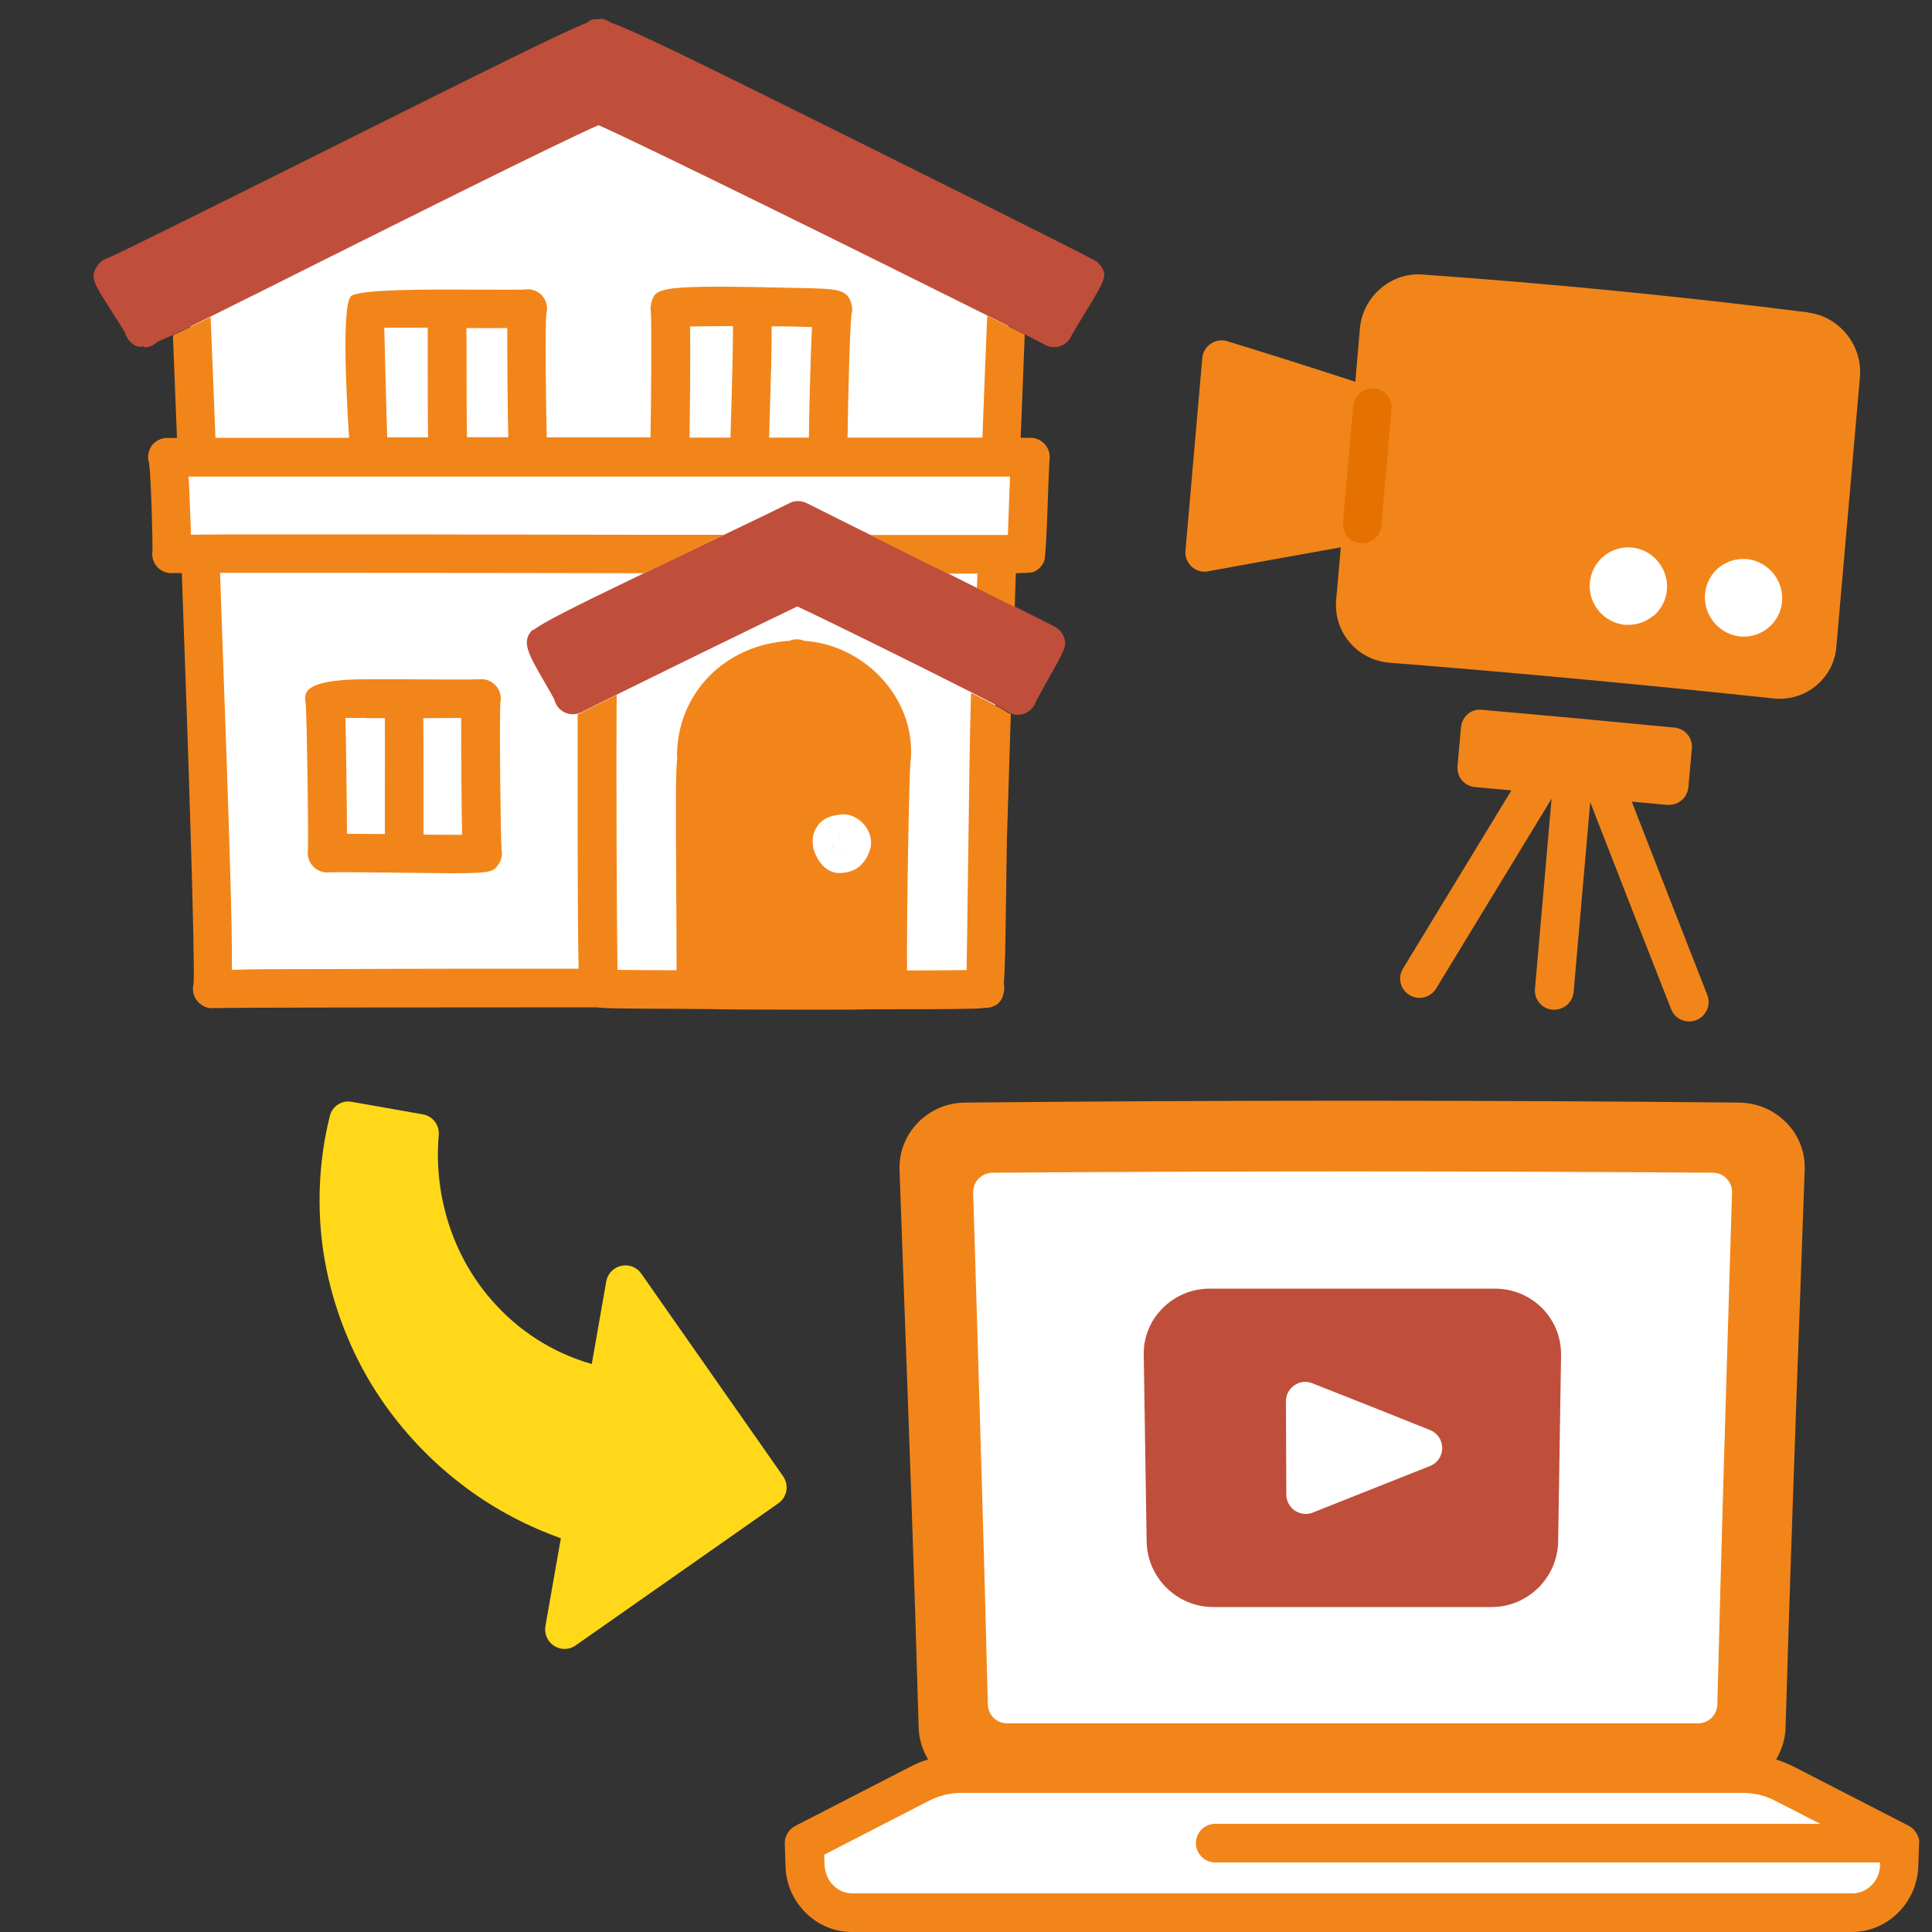 <?xml version="1.0" encoding="UTF-8"?><svg id="_レイヤー_1" xmlns="http://www.w3.org/2000/svg" viewBox="0 0 100 100"><rect x="0" y="0" width="100" height="100" fill="#333333" stroke="none"/><defs><style>.cls-1{fill:#f28519;}.cls-2{fill:#e57200;}.cls-3{fill:#fff;}.cls-4{fill:#ffd81a;}.cls-5{fill:#bf4f3a;}</style></defs><path class="cls-3" d="m41.01,51.25c-2.22,0-3.49-.01-4.25-.03l-3.25-.02c-1.2,0-2.07-.01-2.53-.06-.04,0-.08,0-.11,0-8.63,0-19.01.01-19.85.04.02-.06-.01-.13,0-.19.09-1.52-.39-15.45-.61-21.37-.02-.54-.46-.96-1-.96,0,0-.38,0-.46,0,0-.04-.07-.08-.07-.13.02-.62-.08-3.94-.18-4.68,0-.06-.02-.11-.04-.17,0,0,0-.02,0-.03h.5c.27,0,.53-.12.72-.31.19-.2.29-.46.28-.73-.08-2.03-.15-3.84-.21-5.31-.01-.33-.19-.64-.48-.81-.16-.1-.34-.15-.52-.15-.14,0-.29.03-.42.09-.3.14-.54.25-.75.33-.1.04-.19.1-.27.17-.01,0-.02,0-.03,0-.04-.07-.09-.14-.12-.19-.13-.24-.47-.76-.71-1.13-.34-.53-.65-1.02-.76-1.26.04-.03.09-.07.11-.08.67-.28,4.81-2.34,10.59-5.23l.24-.12c9.24-4.61,12.68-6.32,13.93-6.81.07-.03.14-.07.21-.11.02,0,.05,0,.07,0,.08.05.17.1.25.12,1.3.46,4.54,2.06,12.35,5.94,5.63,2.8,11.5,5.73,12.48,6.25-.13.27-.44.79-.8,1.38l-.15.25c-.26.43-.49.81-.57.96,0,0,0,0-.01,0-.03,0-.07.04-.1.04,0,0,0,0,0,0-.13-.08-.48-.25-.97-.5-.14-.07-.3-.11-.45-.11-.17,0-.35.05-.5.14-.29.17-.48.48-.49.82-.06,1.47-.13,3.29-.21,5.34-.01.27.09.54.28.73.19.2.45.31.72.31h.5c-.03.36-.08,1.66-.11,2.62-.05,1.45-.08,2.17-.1,2.37-.11,0-.28.01-.56.02-.53.01-.96.43-.98.96l-.06,1.75c-.01.39.2.75.55.93.91.46,1.97.99,2.1,1.06-.05.01-.24.34-.49.79-.29.51-.81,1.43-.95,1.71-.02.05-.04.1-.06.15-.11-.04-.21-.05-.32-.05-.2,0-.4.06-.57.18-.26.18-.42.47-.43.79-.08,2.29-.14,4.48-.2,6.42l-.04,2.71c-.03,2.46-.05,3.94-.12,4.73,0,.04,0,.08,0,.12,0,.05,0,.15.02.22,0,.02,0,.04,0,.05-.03,0-.12,0-.14,0-.18.02-.37.03-.56.04-1.06.02-3.16.03-5.32.03-.53.01-1.2.02-2.1.02h-1.87Z"/><path class="cls-3" d="m44.11,99c-1.29,0-2.38-1.08-2.42-2.4l-.04-1.2c2-1.03,4-2.06,6.01-3.1.2-.1.42-.19.71-.28.29-.09.52-.31.63-.6.11-.29.08-.6-.07-.87-.22-.38-.34-.77-.35-1.17-.22-7.53-.5-15.13-.76-22.48l-.23-6.4c-.02-.63.21-1.23.64-1.69.46-.48,1.09-.75,1.77-.76,6.61-.07,13.34-.1,20-.1s13.4.03,20.01.1c.68,0,1.31.28,1.77.76.44.46.66,1.06.64,1.69l-.23,6.4c-.27,7.35-.55,14.95-.76,22.48-.01.39-.13.79-.35,1.17-.15.26-.18.58-.07.87.11.28.34.5.63.59.29.09.51.18.71.28,2,1.03,4,2.06,5.99,3.09,0,0,0,0,.01.01,0,0-.03,1.16-.03,1.16-.04,1.34-1.13,2.44-2.43,2.44h-51.78Z"/><path class="cls-3" d="m92.11,35.17c-.07,0-.14,0-.21-.01-6.62-.71-13.33-1.33-19.92-1.85-.53-.04-1.01-.29-1.35-.7-.35-.41-.51-.93-.46-1.47l.24-2.72c.03-.31-.09-.61-.32-.82-.19-.17-.43-.26-.68-.26-.06,0-.12,0-.17.02-2.29.4-4.58.82-6.87,1.24l.87-9.97c2.16.66,4.38,1.37,6.62,2.09.1.03.21.05.31.05.19,0,.39-.06.55-.17.25-.17.42-.44.44-.75l.24-2.77c.09-1.04,1-1.88,2.02-1.88.05,0,.1,0,.15,0,6.65.47,13.34,1.13,19.92,1.96,1.09.14,1.91,1.15,1.81,2.25l-1.22,13.96c-.05.53-.3,1.01-.7,1.35-.35.29-.78.45-1.24.45Z"/><g><g><path class="cls-5" d="m56.77,13.54c-.21-.17-11.42-5.74-12.7-6.38-7.98-3.96-11.1-5.51-12.46-5.99-.07-.05-.15-.1-.23-.13-.12-.05-.21-.09-.44-.04-.29-.03-.41.06-.56.18-1.29.5-4.57,2.14-14.01,6.85-4.73,2.36-10.07,5.02-10.77,5.32-.23.07-.44.21-.57.42-.38.59-.2.86.76,2.36.23.36.56.87.69,1.1.05.2.17.39.34.53.18.14.29.23.63.17v.05c.26,0,.52-.11.7-.29.21-.09.48-.2.79-.35.5-.23,1.13-.54,1.95-.95.82-.41,1.83-.91,3.07-1.53,5.39-2.7,15.18-7.6,17.02-8.38,2.08.9,14.38,6.98,20.12,9.85.79.4,1.45.73,1.95.98.47.24.8.41.93.48.03.02.06.04.09.05.08.04.16.08.25.1.08.02.15.03.23.03h.02c.18,0,.34-.05.49-.14h0s0,0,0,0c.17-.1.32-.26.4-.46.09-.17.39-.66.7-1.17,1.11-1.83,1.2-1.98.73-2.54-.04-.05-.08-.09-.13-.13Z"/><path class="cls-5" d="m50.57,30.43c-.45-.22-.95-.47-1.5-.75-1.11-.55-2.44-1.21-4.03-2-.81-.4-1.68-.83-2.63-1.31l-.66-.33c-.25-.12-.54-.14-.79-.04-.06.02-.12.05-.17.08-.23.12-1.69.82-3.27,1.58-.24.11-.48.23-.72.34-1.32.64-2.46,1.18-3.43,1.65-3.93,1.89-5.28,2.58-5.77,2.97l-.03-.03c-.6.62-.26,1.2.64,2.76.17.29.39.68.48.85.05.21.16.4.33.54.26.22.61.28.91.19.1-.03.19-.07.28-.12.17-.09.82-.42,1.74-.87,2.75-1.36,7.87-3.86,9.32-4.55,1.4.65,6.31,3.07,9.02,4.45.85.43,1.49.77,1.73.91.1.09.21.15.33.19.11.04.21.06.32.06.2,0,.4-.06.58-.18.02-.01.04-.03.05-.04.16-.13.26-.29.32-.47.14-.28.65-1.18.93-1.68q.57-1.01.58-1.26c.02-.34-.14-.66-.41-.86-.06-.04-.1-.07-2.2-1.12-.52-.26-1.16-.58-1.96-.98Z"/><path class="cls-1" d="m51.1,16.33c-.06,1.38-.14,3.39-.25,6.32-.99,0-2.24,0-3.69,0-1.13,0-2.22,0-3.29,0,.02-2,.12-5.67.2-6.37.05-.16.05-.33.01-.5-.19-.81-.69-.83-2.54-.87-7.56-.18-7.6-.05-7.83.78-.04.16-.05.32-.02.47.04.61.02,4.42-.02,6.48-1.94,0-3.72,0-5.37,0-.05-2.02-.09-5.73-.02-6.41.11-.4-.04-.83-.38-1.07-.23-.16-.5-.22-.76-.17-.36.01-1.89,0-3.25,0q-5.37-.04-5.73.35c-.45.48-.26,4.74-.09,7.32-3.34,0-5.51,0-6.92,0-.11-2.88-.19-4.87-.25-6.25-.82.41-1.45.71-1.95.95.06,1.47.13,3.28.21,5.31-.24,0-.39,0-.48,0h-.02s-.08,0-.1,0h0c-.17.02-.34.08-.48.18-.36.25-.5.71-.36,1.13,0,0,0,0,0,.01.09.65.19,3.92.17,4.52-.04.28.03.56.2.78.22.28.57.41.9.37.07,0,.22,0,.42,0,.35,9.55.69,20.04.61,21.27-.06.21-.04.44.05.65.14.32.44.55.79.6.04,0,.09,0,.13,0,.02,0,.05,0,.07,0,.77-.03,10.28-.04,19.81-.04.5.06,1.31.06,2.63.07.91,0,2.02.01,3.23.02.76.02,2.04.03,4.27.03.71,0,1.33,0,1.87,0,.91,0,1.58,0,2.1-.02,2.16,0,4.27,0,5.34-.03.22,0,.44-.02.65-.04.14,0,.29-.01.42-.07,0,0,0,0,0,0h0c.15-.06.26-.11.34-.22.1-.1.17-.24.21-.41.01-.04.02-.09.03-.14,0-.04.02-.06.02-.1h-.01s.01-.09.01-.14c0-.05-.01-.1-.02-.15,0-.02,0-.06,0-.08.07-.81.08-2.23.12-4.79.01-.82.02-1.74.04-2.7.06-1.94.13-4.13.2-6.41-.12-.04-.23-.1-.33-.19-.24-.14-.88-.48-1.73-.91-.06,1.85-.1,4.94-.17,10.18-.02,1.65-.04,3.23-.06,4.17-.7.01-1.79.02-3.08.02-.03-2.5.1-9.98.18-10.85.01-.05.02-.1.02-.15.09-1.55-.48-3.04-1.6-4.21-1.05-1.09-2.45-1.75-3.91-1.85-.13-.05-.44-.15-.79,0-3.34.2-5.82,2.73-5.81,6h.02c-.1.82-.08,2.56-.06,6.6.01,1.57.02,3.4.02,4.45-1.27,0-2.35-.01-3.06-.02-.04-2.64-.07-10.4-.04-14.23-.92.45-1.57.78-1.74.87-.09.06-.18.1-.28.12,0,1.32,0,3.08,0,5.43,0,4.33.02,6.56.05,7.75-4.67,0-9.26,0-12.76.02-2.6,0-4.19,0-5.19.04.03-1.97-.11-6.6-.52-17.95-.03-.91-.06-1.77-.09-2.6,4.3,0,13.5,0,21.87.02.03,0,.05,0,.08,0,.98-.47,2.11-1.01,3.43-1.65.24-.11.48-.23.72-.34-1.39,0-2.81,0-4.22,0-9.02-.02-14.72-.02-18.33-.02-2.64,0-4.17,0-5.06.02,0-.39-.03-.87-.05-1.48-.02-.64-.04-1.14-.07-1.53,5.17,0,27.3,0,37.38,0,2.28,0,4.07,0,5.14,0-.02.42-.04.94-.06,1.58-.02.48-.04,1.01-.05,1.44-1.29,0-3.9,0-7.14,0,1.59.79,2.92,1.45,4.03,2,.59,0,1.09,0,1.53,0,0,.25-.02.5-.03.75.8.4,1.44.72,1.96.98.02-.58.04-1.17.06-1.75.78-.02.85-.04.94-.08.25-.11.44-.31.53-.56q.08-.21.17-2.72c.03-.94.08-2.21.1-2.48.01-.08.02-.17.01-.25-.04-.52-.48-.92-1-.92h0s-.2,0-.5,0c.08-2.04.15-3.87.21-5.34-.5-.25-1.16-.59-1.95-.98Zm-9.18,3.74c-.03,1.12-.05,1.95-.05,2.58-.7,0-1.38,0-2.06,0,.09-3.01.14-4.74.13-5.76.8,0,1.54.02,2.09.04-.04.65-.07,1.63-.11,3.14Zm-6.2.06c.01-1.6.01-2.6,0-3.23.57-.01,1.36-.02,2.22-.02,0,.83-.03,2.51-.13,5.77-.72,0-1.43,0-2.12,0,.01-.62.02-1.43.03-2.51Zm-11.55,2.51c-.02-1.08-.02-2.63-.02-3.71,0-.82,0-1.45-.01-1.95.9,0,1.6.01,2.12,0-.01.67,0,1.63.01,3.06.01,1.14.02,1.97.04,2.59-.74,0-1.46,0-2.14,0Zm-2.03-5.68c0,.55,0,1.28,0,1.97,0,1.69,0,2.86.02,3.71-.75,0-1.45,0-2.12,0-.05-1.64-.12-4.29-.15-5.68.59,0,1.41,0,2.24,0Zm20.19,25.76c.32-.42.79-.51,1.06-.54.34-.08.71,0,1.04.23.47.33.72.88.64,1.41,0,.05-.02.1-.04.16-.3.94-.94,1.15-1.34,1.19-.06,0-.13.02-.21.02-.43,0-1-.21-1.35-1.17-.02-.05-.04-.11-.04-.17-.1-.54.08-.91.24-1.12Z"/><path class="cls-1" d="m43.09,43.75c.02.09.06.17.11.23-.04-.07-.08-.15-.11-.23Z"/><polygon class="cls-1" points="43.95 43.35 43.95 43.35 43.94 43.34 43.95 43.35"/><path class="cls-1" d="m43.65,44.15s.02,0,.04,0c0,0,.02-.01.03-.02-.02,0-.05.01-.07.02Z"/><path class="cls-1" d="m44.04,43.54s0-.03,0-.04h0s0,.03,0,.04Z"/><path class="cls-1" d="m43.48,43.19s-.02,0-.03,0c-.01,0-.02.01-.03.02.02,0,.04,0,.07-.01Z"/><path class="cls-1" d="m25.9,36.36c.08-.38-.07-.78-.4-1.02-.21-.15-.47-.21-.71-.18-.35.02-2.19.01-3.9,0-.05,0-.09,0-.14,0-.65,0-1.28,0-1.8,0q-3.01,0-3.14.83c-.02.13-.02.26.01.38.07.78.15,6.83.12,7.64-.05.35.08.7.37.93.22.17.5.25.77.21.01,0,.03,0,.04,0,.4-.01,2.11,0,3.49.02,1.22.01,2.13.03,2.82.03,2.07,0,2.13-.1,2.38-.48.15-.22.2-.49.15-.74-.05-.79-.12-6.83-.06-7.62Zm-6.95.81c.34,0,.66,0,.97,0,.01.89,0,2.3,0,3.43,0,1.16,0,1.98,0,2.57-.6,0-1.1-.01-1.52-.01-.16,0-.31,0-.44,0,0-.64-.01-1.59-.03-3-.02-1.4-.03-2.34-.05-3,.31,0,.68,0,1.08,0Zm2.97,6.02c0-.7,0-1.71,0-2.59,0-1.58,0-2.67-.01-3.43.83,0,1.47,0,1.96-.01,0,.65,0,1.61.01,3.05.01,1.39.02,2.34.04,3-.55,0-1.28,0-2.01-.01Z"/></g><g><path class="cls-5" d="m59.35,79.79c.03,1.87,1.57,3.39,3.44,3.39h14.42c1.87,0,3.41-1.52,3.44-3.39.05-3.21.1-6.43.15-9.65.01-.91-.33-1.76-.96-2.41-.65-.66-1.52-1.03-2.46-1.03-4.92,0-9.84,0-14.76,0-.94,0-1.81.37-2.46,1.03-.64.65-.98,1.51-.96,2.41.05,3.22.1,6.44.15,9.65Zm14.67-3.91c-2.03.8-4.05,1.61-6.07,2.41-.12.05-.25.07-.37.07-.2,0-.39-.06-.56-.17-.27-.19-.44-.49-.44-.83l-.02-4.83c0-.33.16-.64.44-.83.27-.19.62-.23.93-.1,2.04.8,4.07,1.61,6.09,2.42.38.15.63.52.63.93s-.25.78-.63.93Z"/><path class="cls-1" d="m99.34,95.35c0-.1-.02-.2-.06-.29-.01-.03-.02-.06-.04-.09-.04-.09-.1-.17-.16-.24-.01-.01-.02-.03-.03-.04-.07-.07-.15-.13-.24-.18-2-1.03-4-2.06-6.01-3.09-.28-.14-.57-.25-.87-.35.29-.49.47-1.04.49-1.64.22-7.48.49-15.1.76-22.48l.23-6.4c.03-.9-.29-1.76-.92-2.41-.65-.68-1.53-1.06-2.49-1.07-13.28-.13-26.75-.13-40.03,0-.96,0-1.84.39-2.49,1.07-.62.65-.95,1.51-.92,2.41l.23,6.4c.27,7.37.55,15,.76,22.48.02.6.2,1.15.49,1.64-.3.09-.59.2-.87.35-2.01,1.03-4.01,2.06-6.01,3.09-.34.18-.55.54-.54.92l.04,1.2c.06,1.86,1.6,3.37,3.42,3.37h51.78c1.83,0,3.37-1.51,3.43-3.4l.04-1.16s0-.01,0-.02c0,0,0,0,0-.02,0-.02,0-.03,0-.05Zm-3.45,2.65h-51.78c-.76,0-1.4-.64-1.43-1.47l-.02-.53c1.81-.93,3.62-1.87,5.44-2.8.51-.26,1.08-.4,1.65-.4,13.49,0,26.98,0,40.47,0,.58,0,1.15.14,1.65.4.78.4,1.56.8,2.34,1.2h-31.31c-.55,0-1,.45-1,1s.45,1,1,1h34.41s0,.17,0,.17c-.03.79-.67,1.43-1.43,1.43Zm-6.34-33.03c-.23,7.63-.47,15.52-.66,23.25-.01.54-.46.98-1,.98-11.93,0-23.84,0-35.76,0-.54,0-.99-.43-1-.98-.19-7.73-.43-15.62-.66-23.25l-.1-3.24c0-.27.09-.53.28-.72.19-.19.44-.3.71-.31,12.38-.09,24.93-.09,37.3,0,.27,0,.53.11.71.31.19.19.29.46.28.72l-.1,3.24Z"/></g><g><path class="cls-1" d="m93.59,16.17c-6.59-.83-13.31-1.49-19.96-1.96-1.62-.13-3.09,1.13-3.24,2.78l-.24,2.77c-2.24-.73-4.47-1.44-6.63-2.1-.29-.09-.6-.04-.85.13-.25.17-.41.44-.44.74l-.87,9.97c-.03.31.09.62.32.83.19.17.43.26.67.26.06,0,.12,0,.18-.02,2.29-.42,4.58-.83,6.87-1.24l-.24,2.72c-.07.81.18,1.59.7,2.2.52.61,1.24.98,2.04,1.05,6.6.52,13.29,1.15,19.89,1.85.11.01.21.02.32.02.69,0,1.34-.23,1.88-.67.62-.51,1-1.23,1.06-2.03l1.22-13.96c.14-1.63-1.06-3.13-2.68-3.33Zm-8.03,15.71c-.36.3-.81.46-1.27.46-.06,0-.13,0-.19,0-1.09-.11-1.91-1.09-1.81-2.18.05-.54.3-1.03.72-1.37.41-.34.92-.5,1.46-.45,1.09.11,1.9,1.09,1.81,2.19-.05.54-.3,1.02-.71,1.36Zm6.68-.74c-.05.54-.3,1.02-.72,1.36-.36.29-.79.45-1.25.45-.07,0-.14,0-.22-.01-1.08-.12-1.89-1.1-1.8-2.19.05-.54.3-1.03.72-1.37.41-.34.94-.49,1.47-.44,1.08.12,1.89,1.1,1.8,2.19h0Z"/><path class="cls-2" d="m71.5,27.21l.53-6.03c.05-.55-.36-1.04-.91-1.08-.54-.04-1.03.36-1.08.91l-.53,6.03c-.05.55.36,1.04.91,1.08.03,0,.06,0,.09,0,.51,0,.95-.39,1-.91Z"/><path class="cls-1" d="m84.43,41.49c.62.06,1.24.11,1.87.17.03,0,.06,0,.09,0,.23,0,.46-.08.64-.23.21-.17.33-.42.36-.68l.18-2.01c.05-.55-.35-1.03-.9-1.08-3.32-.32-6.64-.63-9.97-.92-.56-.07-1.03.36-1.08.91l-.18,2.01c-.02.26.06.53.23.73s.42.33.68.35c.63.05,1.25.12,1.88.17l-5.61,9.22c-.29.47-.14,1.09.33,1.37.16.1.34.15.52.15.34,0,.67-.17.86-.48l5.98-9.83-.86,9.84c-.05.55.36,1.04.91,1.08.03,0,.06,0,.09,0,.51,0,.95-.39,1-.91l.86-9.83c1.39,3.58,2.79,7.16,4.19,10.72.15.39.53.63.93.63.12,0,.25-.02.37-.07.51-.2.77-.78.57-1.3-1.31-3.33-2.61-6.68-3.92-10.03Z"/></g><path class="cls-4" d="m40.54,76.42l-7.35-10.5c-.23-.33-.64-.49-1.04-.4-.39.09-.7.4-.77.8l-.75,4.28c-2.02-.57-3.84-1.74-5.23-3.36-1.98-2.29-2.96-5.39-2.69-8.49.04-.52-.31-.98-.82-1.07l-3.68-.65c-.52-.1-1.02.23-1.14.74-.57,2.28-.68,4.72-.33,7.04.36,2.37,1.21,4.72,2.46,6.8,1.28,2.11,3.01,4,5.01,5.46,1.44,1.06,3.06,1.92,4.82,2.55l-.8,4.55c-.07.4.11.8.45,1.02.16.1.35.16.54.16.2,0,.4-.06.57-.18l10.5-7.36c.45-.32.56-.94.25-1.39Z"/></g></svg>